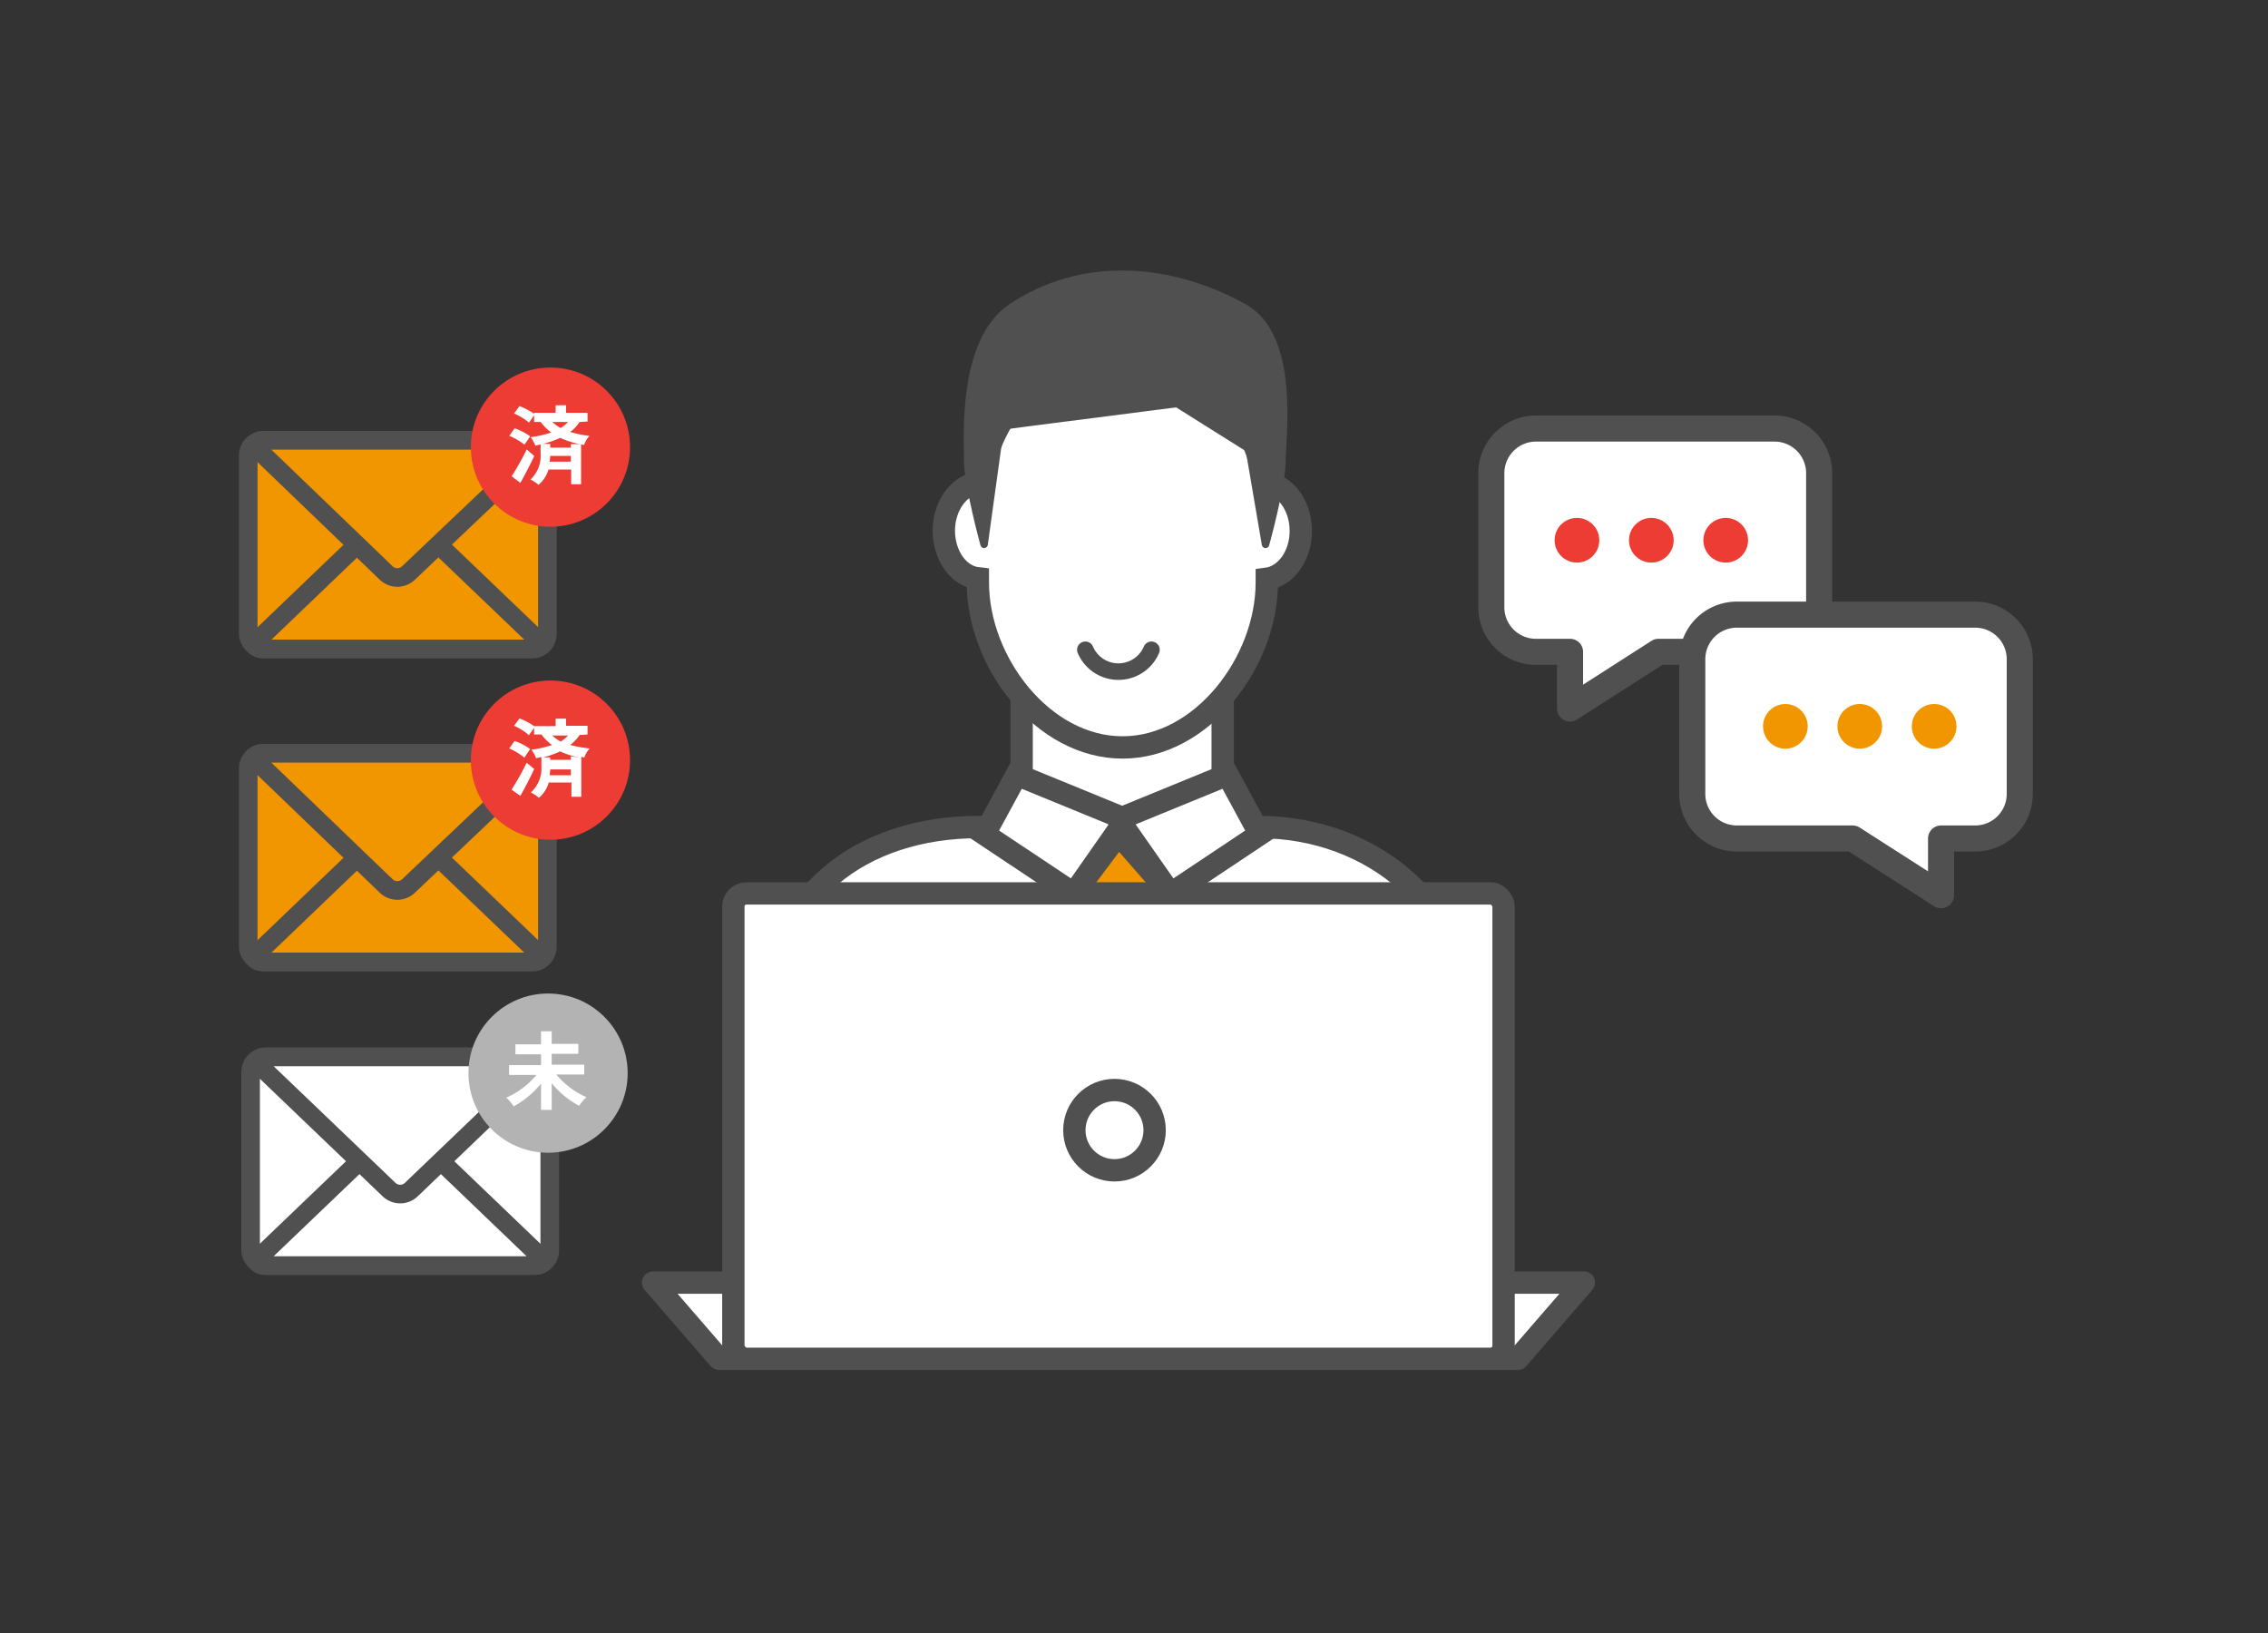 <svg xmlns="http://www.w3.org/2000/svg" viewBox="0 0 200 144"><rect x="0" y="0" width="200" height="144" fill="#333333" stroke="none"/><defs><style>.cls-1,.cls-11,.cls-4,.cls-5,.cls-9{fill:#fff;}.cls-1,.cls-11,.cls-2,.cls-3,.cls-4,.cls-5,.cls-7{stroke:#505050;}.cls-1,.cls-2,.cls-7{stroke-miterlimit:10;}.cls-1,.cls-2,.cls-4{stroke-width:1.97px;}.cls-2,.cls-6{fill:#f29600;}.cls-3{fill:#505050;stroke-width:0.66px;}.cls-11,.cls-3,.cls-4,.cls-5{stroke-linecap:round;stroke-linejoin:round;}.cls-5{stroke-width:1.46px;}.cls-12,.cls-7{fill:none;}.cls-7{stroke-width:1.64px;}.cls-8{fill:#ed3c34;}.cls-10{fill:#b3b3b3;}.cls-11{stroke-width:2.3px;}</style></defs><g id="レイヤー_2" data-name="レイヤー 2"><path class="cls-1" d="M67.77,102.45V90c0-11.16,8.29-17.07,18.51-17.07H111c10.23,0,18.52,7.23,18.52,17.07v12.48"/><polyline class="cls-1" points="107.82 61.74 107.82 68.96 98.95 72.25 90.09 68.96 90.09 61.74"/><polygon class="cls-1" points="94.69 78.81 86.81 73.56 89.66 68.31 99.28 72.25 94.69 78.81"/><polygon class="cls-1" points="103.22 78.81 111.1 73.56 108.25 68.31 98.63 72.25 103.22 78.81"/><polygon class="cls-2" points="94.69 78.81 96.43 83.64 101.13 83.64 103.22 78.81 98.63 73.56 94.69 78.81"/><polygon class="cls-2" points="103.88 101.79 93.37 101.79 96 82.75 101.25 82.75 103.88 101.79"/><path class="cls-1" d="M114.71,46.82c0,2.21-1.33,4-3,4.22v.33c0,7-5.7,14.54-12.72,14.54S86.23,58.4,86.23,51.37V51c-1.7-.19-3-2-3-4.22s1.42-4.14,3.2-4.23c1-6.24,5.28-11.22,12.56-11.22,6.66,0,11.56,5,12.55,11.22C113.29,42.68,114.71,44.53,114.71,46.82Z"/><path class="cls-3" d="M109.68,27.11c-6.61-3.64-14.28-4.16-20.5,0-4.42,3-3.84,11.46-3.84,13.54S86.78,48,86.78,48l1.44-10.42,15.57-2,6.37,4L111.6,48s1.44-5.21,1.44-7.3S114.31,29.66,109.68,27.11Z"/><polygon class="cls-4" points="133.85 119.82 63.41 119.82 57.59 113.1 139.67 113.1 133.85 119.82"/><rect class="cls-4" x="64.67" y="78.78" width="67.92" height="41.04" rx="1.15"/><circle class="cls-4" cx="98.28" cy="99.66" r="3.54"/><path class="cls-5" d="M95.71,57.3a3.17,3.17,0,0,0,5.83,0"/><rect class="cls-6" x="21.89" y="38.83" width="26.38" height="18.4" rx="1.33"/><rect class="cls-7" x="21.89" y="38.83" width="26.38" height="18.4" rx="1.33"/><path class="cls-6" d="M23.22,57.22c-.73,0-.9-.41-.37-.91l11.27-10.8a1.4,1.4,0,0,1,1.92,0l11.28,10.8c.52.5.36.91-.37.91Z"/><path class="cls-7" d="M23.22,57.22c-.73,0-.9-.41-.37-.91l11.27-10.8a1.4,1.4,0,0,1,1.92,0l11.28,10.8c.52.5.36.91-.37.91Z"/><path class="cls-6" d="M47,38.83c.73,0,.89.41.37.92L36,50.55a1.42,1.42,0,0,1-1.92,0L22.85,39.75c-.53-.51-.36-.92.37-.92Z"/><path class="cls-7" d="M47,38.83c.73,0,.89.41.37.92L36,50.55a1.42,1.42,0,0,1-1.92,0L22.85,39.75c-.53-.51-.36-.92.37-.92Z"/><circle class="cls-8" cx="48.54" cy="39.43" r="7.02"/><path class="cls-9" d="M46.25,39.21a6,6,0,0,0-1.34-.78l.47-.66a4.91,4.91,0,0,1,1.37.71Zm.86,1c-.37.79-.81,1.64-1.22,2.37L45.12,42a24.62,24.62,0,0,0,1.33-2.37Zm4-3a3.47,3.47,0,0,1-.83.88,10.64,10.64,0,0,0,1.7.35,2.15,2.15,0,0,0-.47.8l-.27-.06v3.52h-.87V41.4h-2a2.79,2.79,0,0,1-.88,1.35,3.65,3.65,0,0,0-.71-.47A2.82,2.82,0,0,0,47.67,40v-.81l-.46.11a3.07,3.07,0,0,0-.42-.75,9.54,9.54,0,0,0,1.82-.41,4.55,4.55,0,0,1-.93-.93H47.1v-.59l-.45.65a5.14,5.14,0,0,0-1.32-.81l.48-.65a6,6,0,0,1,1.29.68V36.4H49v-.66h.92v.66h1.89v.77Zm0,1.95a7.61,7.61,0,0,1-1.71-.55,8.67,8.67,0,0,1-1.51.53h.63v.33h1.82v-.31Zm-.77,1.55v-.51H48.52a4.63,4.63,0,0,1-.05.51Zm-1.64-3.5a3.73,3.73,0,0,0,.74.53,2.84,2.84,0,0,0,.65-.53Z"/><rect class="cls-6" x="21.89" y="66.43" width="26.38" height="18.4" rx="1.33"/><rect class="cls-7" x="21.89" y="66.43" width="26.38" height="18.4" rx="1.33"/><path class="cls-6" d="M23.22,84.82c-.73,0-.9-.41-.37-.91l11.27-10.8a1.4,1.4,0,0,1,1.92,0l11.28,10.8c.52.5.36.91-.37.91Z"/><path class="cls-7" d="M23.22,84.82c-.73,0-.9-.41-.37-.91l11.27-10.8a1.4,1.4,0,0,1,1.92,0l11.28,10.8c.52.5.36.91-.37.91Z"/><path class="cls-6" d="M47,66.43c.73,0,.89.41.37.92L36,78.15a1.42,1.42,0,0,1-1.92,0L22.85,67.35c-.53-.51-.36-.92.37-.92Z"/><path class="cls-7" d="M47,66.43c.73,0,.89.41.37.92L36,78.15a1.42,1.42,0,0,1-1.92,0L22.85,67.35c-.53-.51-.36-.92.37-.92Z"/><circle class="cls-8" cx="48.54" cy="67.03" r="7.02"/><path class="cls-9" d="M46.24,66.81A5.91,5.91,0,0,0,44.91,66l.46-.66a5,5,0,0,1,1.38.71Zm.87,1c-.37.79-.81,1.64-1.22,2.37l-.78-.55a21.88,21.88,0,0,0,1.33-2.37Zm4-3a3.47,3.47,0,0,1-.83.88A10.64,10.64,0,0,0,52,66a2.15,2.15,0,0,0-.47.8l-.27-.06v3.52h-.87V69h-2a2.7,2.7,0,0,1-.87,1.35,3.65,3.65,0,0,0-.71-.47,2.85,2.85,0,0,0,.93-2.32v-.81l-.46.11a3.07,3.07,0,0,0-.42-.75,9.72,9.72,0,0,0,1.82-.41,4.55,4.55,0,0,1-.93-.93H47.1v-.59l-.46.65A4.9,4.9,0,0,0,45.33,64l.48-.65a6,6,0,0,1,1.29.68v0H49v-.66h.92V64h1.89v.77Zm0,2a7.86,7.86,0,0,1-1.72-.55,8.28,8.28,0,0,1-1.5.53h.63V67h1.82v-.31Zm-.77,1.55v-.51H48.52a4.63,4.63,0,0,1-.05.51Zm-1.64-3.5a3.73,3.73,0,0,0,.74.53,2.84,2.84,0,0,0,.65-.53Z"/><rect class="cls-9" x="22.1" y="93.2" width="26.38" height="18.4" rx="1.33"/><rect class="cls-7" x="22.1" y="93.2" width="26.38" height="18.4" rx="1.33"/><path class="cls-9" d="M23.42,111.6c-.73,0-.89-.42-.37-.92l11.28-10.8a1.4,1.4,0,0,1,1.92,0l11.27,10.8c.53.5.36.92-.37.92Z"/><path class="cls-7" d="M23.42,111.6c-.73,0-.89-.42-.37-.92l11.28-10.8a1.4,1.4,0,0,1,1.92,0l11.27,10.8c.53.5.36.92-.37.92Z"/><path class="cls-9" d="M47.15,93.2c.73,0,.9.41.37.92l-11.27,10.8a1.42,1.42,0,0,1-1.92,0L23.05,94.12c-.52-.51-.36-.92.37-.92Z"/><path class="cls-7" d="M47.15,93.2c.73,0,.9.41.37.92l-11.27,10.8a1.42,1.42,0,0,1-1.92,0L23.05,94.12c-.52-.51-.36-.92.37-.92Z"/><circle class="cls-10" cx="48.33" cy="94.63" r="7.02"/><path class="cls-9" d="M49.06,94.75a7.23,7.23,0,0,0,2.65,2,4.23,4.23,0,0,0-.64.76,7.76,7.76,0,0,1-2.42-2v2.36h-.94V95.56a8.28,8.28,0,0,1-2.41,2,4.74,4.74,0,0,0-.65-.77,7.1,7.1,0,0,0,2.65-2H44.89v-.87h2.82v-.95H45.45v-.88h2.26V90.94h.94v1.11H51v.88H48.65v.95h2.87v.87Z"/><path class="cls-11" d="M156.45,37.79h-21a3.94,3.94,0,0,0-3.94,3.94V53.54a3.93,3.93,0,0,0,3.94,3.94h3v5l7.8-5h10.23a3.93,3.93,0,0,0,3.94-3.94V41.73A3.94,3.94,0,0,0,156.45,37.79Z"/><circle class="cls-8" cx="139.06" cy="47.64" r="1.97"/><circle class="cls-8" cx="145.62" cy="47.64" r="1.97"/><circle class="cls-8" cx="152.18" cy="47.64" r="1.97"/><path class="cls-11" d="M153.17,54.2h21a3.93,3.93,0,0,1,3.94,3.94V70a3.93,3.93,0,0,1-3.94,3.94h-3v5l-7.8-5H153.17A3.93,3.93,0,0,1,149.23,70V58.14A3.93,3.93,0,0,1,153.17,54.2Z"/><circle class="cls-6" cx="170.56" cy="64.05" r="1.97"/><circle class="cls-6" cx="164" cy="64.05" r="1.97"/><circle class="cls-6" cx="157.44" cy="64.05" r="1.97"/><rect class="cls-12" width="200" height="144"/></g></svg>